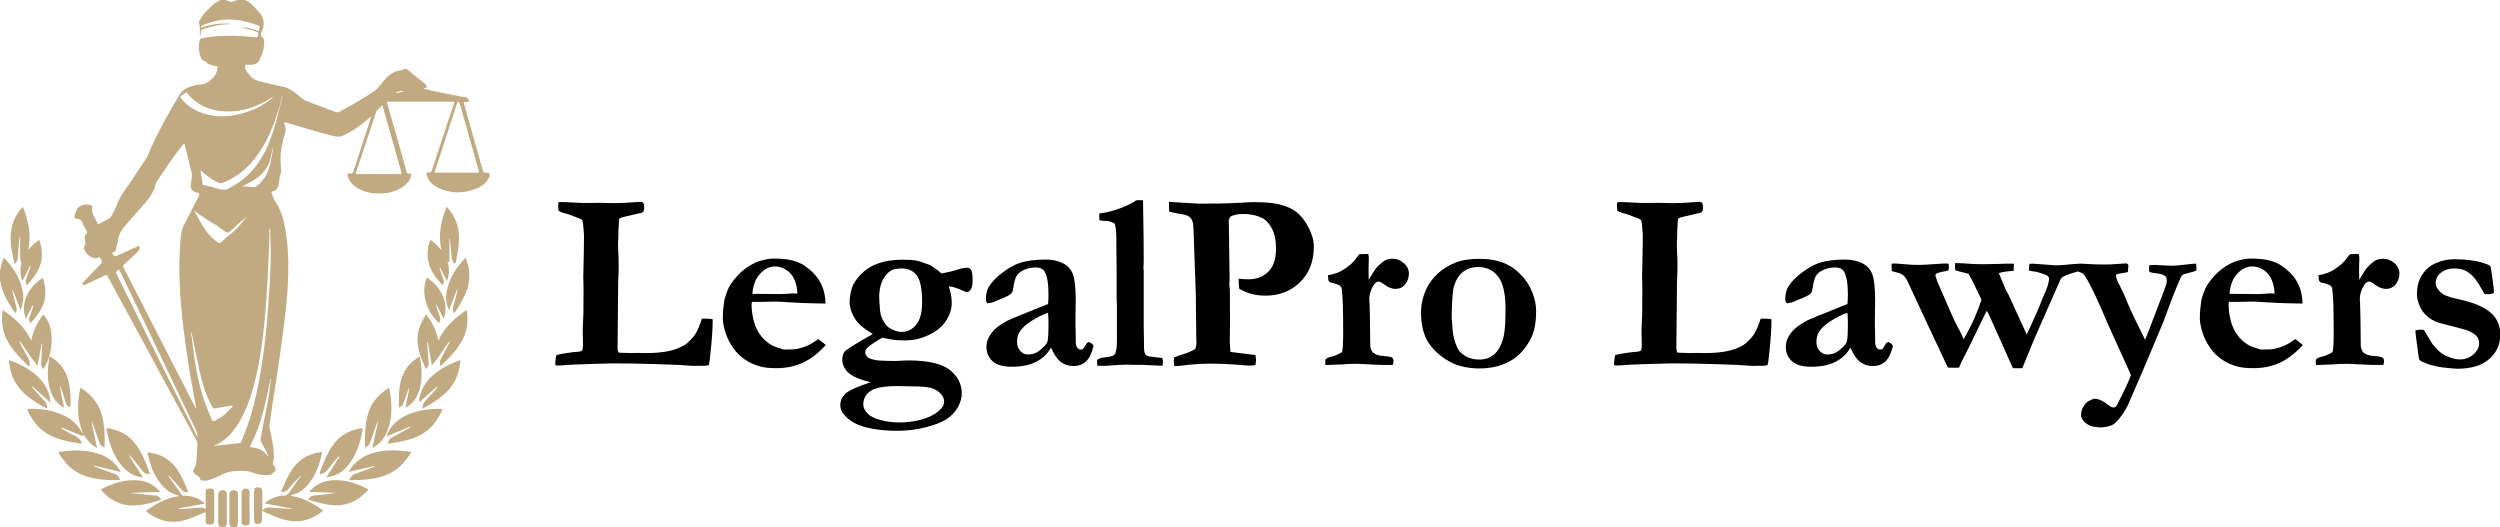 <?xml version="1.0" encoding="utf-8"?>
<!-- Generator: Adobe Illustrator 26.2.1, SVG Export Plug-In . SVG Version: 6.00 Build 0)  -->
<svg version="1.1" id="Layer_1" xmlns="http://www.w3.org/2000/svg" xmlns:xlink="http://www.w3.org/1999/xlink" x="0px" y="0px"
	 viewBox="0 0 1772.3 373.6" style="enable-background:new 0 0 1772.3 373.6;" xml:space="preserve">
<style type="text/css">
	.st0{fill:#C1AA81;}
</style>
<g>
	<g>
		<path class="st0" d="M11,222.1c1.1-2.5,1.1-2.5,0.5-4.8c-0.9-3.8-2.1-7.5-2.7-11.3c0.1-0.1,0.2-0.3,0.3-0.4
			c1.8,4.7,3.6,9.3,5.4,14.1c2.2-4.7,2.4-9.4,1.4-14.3c-1.3-6.2-4.2-11.6-7.9-16.6c-1.6-2.2-3.3-4.3-5.3-6.2
			c-0.6,1.6-1.1,3.1-1.6,4.6c-0.5,1.5-0.3,3.1-1.2,4.4c0,2.5,0,5.1,0,7.6c0.6,0.2,0.5,0.8,0.5,1.2c0.9,5,3,9.6,5.5,14
			C7.5,217.1,9.1,219.7,11,222.1z"/>
		<path class="st0" d="M159.5,347.9c-2.7-1.2-4.8,0.1-4.8,3.1c0,6.4,0,12.8,0,19.3c0,1.3,0.3,2.4,1.3,3.2c1.3,0,2.5,0,3.8,0
			c0.3-0.7,1-1.4,1-2.3c0-7.1,0-14.1,0-21.2C160.7,349.2,160.4,348.3,159.5,347.9z"/>
		<path class="st0" d="M168.7,361.5c0-3.6,0-7.3,0-10.9c0-1.1-0.1-2.2-1.3-2.7c-2.6-1.2-4.8,0.2-4.8,3c0,6.5,0,13.1,0,19.6
			c0,1.2,0.4,2.2,1.3,3.1c1.3,0,2.5,0,3.8,0c0.8-1,1-2.2,1-3.5C168.6,367.2,168.7,364.4,168.7,361.5z"/>
		<path class="st0" d="M228.6,361.6c-2-1.5-4.1-2.9-6.3-4.2c-5-2.8-10.1-5.1-15.9-5.8l0,0c0-0.2,0-0.4,0-0.6
			c5.9-1.3,10.2-4.8,13.6-9.6c4.3-5.9,6.6-12.7,8.2-19.8c0.3-1.3-0.4-1.1-1.2-1c-9.3,1.3-16.2,5.9-21,13.9
			c-2.7,4.5-4.8,9.3-6.7,14.2c2.1,0.3,3.7-0.3,5.2-2.1c2.5-3.1,5.3-5.9,8-8.8c0.2-0.2,0.3-0.7,0.9-0.4c-2.6,3.6-5.3,7.1-7.7,10.8
			c-1.4,2.1-2.7,3.6-5.5,3.1c-0.6-0.1-1.2,0.2-1.9,0.3c-4,0.7-7.6,2.5-10.8,5.3c6.6,1.2,13,2.4,19.4,3.6c-0.2,0.1-0.4,0.2-0.6,0.3
			c-4.2-0.3-8.4-0.5-12.6-0.8c-2.7-0.2-5.4-1-7.7,2c0-4.6,0-8.7,0-12.8c0-3.2-0.6-3.7-3.8-3.7c-1.1,0-1.7,0.5-1.9,1.5
			c-0.1,0.7-0.2,1.4-0.2,2c0,6.3,0,12.7,0,19c0,0.6,0,1.3,0.2,1.9c0.1,0.5,0.4,1.1,1,1.3c2.9,0.8,4.4-0.2,4.5-3.3c0.1-1.5,0-3,0-4.4
			c0-0.4-0.2-0.8,0.2-1.2c2.4,1.1,4.8,2.2,7.2,3.2c4.7,2,9.5,3.6,14.7,4c7.8,0.6,14.5-2.3,20.6-7C229.3,362.3,229.1,362,228.6,361.6
			z"/>
		<path class="st0" d="M149.2,346.3c-2.9,0-3.4,0.4-3.4,3c0,0.6,0,1.3,0,1.9c0,3.2,0,6.4,0,10c-1.4-1.6-2.9-1.4-4.3-1.3
			c-4.5,0.3-8.9,0.7-13.4,1l0,0c0,0,0,0,0,0c-0.4,0-0.8,0-1.3,0l0,0c-0.2-0.1-0.4-0.2-0.6-0.3c0.9-0.3,2-0.2,2.9-0.7
			c5.4-0.7,10.7-2,16.2-2.9c-0.5-0.4-0.7-0.7-1-0.9c-4-3.1-8.5-4.7-13.6-4.7c-0.6,0-1.2,0.1-1.7-0.5c-3.3-4.6-6.5-9.1-9.8-13.7
			c0.1-0.1,0.2-0.2,0.3-0.3c3.1,3.4,6.3,6.7,9.3,10.3c1.3,1.6,2.8,1.8,4.7,1.7c-1.8-4.8-3.9-9.4-6.4-13.8c-4.7-8.1-11.6-13-21-14.2
			c-0.7-0.1-1.8-0.6-1.4,1c1.5,6.4,3.5,12.5,7.1,18c3.5,5.5,8,9.8,14.7,11.3c0,0.2,0,0.4-0.1,0.6c-1.1,0.2-2.3,0.4-3.4,0.6
			c-7,1.7-13,5.2-18.8,9.2c-1,0.7-0.4,1.1,0.2,1.5c8.3,6.5,17.5,8.5,27.7,5.3c4.1-1.3,8.1-2.9,12-4.7c1.7-0.8,1.7-0.8,1.7,1
			c0,1.4,0,2.8,0,4.3c0,2.4,0.6,2.9,3.2,2.9c2.2,0,2.8-0.6,2.9-3c0-6.5,0-13,0-19.5C151.9,347.1,151.2,346.4,149.2,346.3z"/>
		<path class="st0" d="M19.7,259c0.3,0.3,0.5,0.7,0.9,0.6c0.6-0.1,0.3-0.7,0.4-1.1c0.2-1.4,0-2.8-0.8-4.1c-1.6-2.7-2.9-5.5-4.4-8.2
			c-0.7-1.3-1.4-2.6-2.1-4c0.1-0.1,0.3-0.2,0.4-0.3c0.3,0.4,0.7,0.8,1,1.3c3.6,5.2,7,10.4,10.9,15.4c0.2,0.2,0.2,0.6,0.6,0.6
			c1-5.2,2-10.5,3-15.7c0.1,0,0.3,0,0.4,0.1c-0.2,3.4-0.5,6.8-0.6,10.2c-0.1,2.7-1,5.6,1.3,7.9c8-11.8,7.9-31.4-0.1-38.6
			c-4.1,5.4-7.1,11.3-8.4,18.3c-0.3-0.4-0.4-0.6-0.5-0.8C17.5,232,10.8,225.8,3,220.5c-0.4-0.3-1.2-1.2-1.3,0.2
			c-0.5,4.7-0.4,9.4,0.8,14.1c1.5,5.7,4.7,10.5,8.4,15C13.6,253.1,16.6,256,19.7,259z"/>
		<path class="st0" d="M319.3,229.1c-3.4,3.6-6.4,7.5-8.6,12.5c-1.3-7.3-4.3-13.2-8.6-18.7c-3.1,4.8-5.5,9.6-6,15.2
			c-0.8,8.6,2.4,16.1,5.9,23.6c2.1-2.4,2.1-2.6,1.8-5.4c-0.4-4.3-0.7-8.6-1-12.9c0-0.3-0.1-0.7,0.5-0.6c1,5.4,1.9,10.9,2.9,16.3
			c1.1-2.1,3-3.4,4.2-5.3c2.7-3.9,5.2-8,8.2-11.8c0.1,0.1,0.2,0.2,0.3,0.3c-2.2,4.1-4.3,8.3-6.5,12.4c-0.9,1.6-0.4,3.1-0.3,4.8
			c0.4-0.3,0.7-0.4,0.8-0.5c3.6-3.4,7.1-6.9,10.2-10.8c4.8-6,8-12.6,8.2-20.4c0.1-2.6,0.1-5.3-0.5-8
			C326.5,222.6,322.7,225.6,319.3,229.1z"/>
		<path class="st0" d="M305,170c-4.7,12.9-0.2,23.1,8.8,32.2c1.1-2.2,1.1-2.4,0.4-4.5c-0.8-2.6-2-5.1-2.6-7.7c0,0,0,0,0,0l0,0
			c0.1-0.1,0.2-0.3,0.3-0.4l0,0c1.6,3.2,3.3,6.3,5,9.6c1.8-4.6,1.7-9.1,0.4-13.5c0.7-0.4,0.8,0.5,1.3,0.2c0-5.7,0-11.4,0-17.1
			c0.2,0.3,0.3,0.5,0.4,0.8c0.4,4.5,0.9,8.9,1.2,13.4c0.1,1.9,1.2,3,2.4,4.1c0.5-0.6,0.4-1.2,0.6-1.8c0.2-0.5,0.3-1.1,0.4-1.7
			c1.4-7.3,2.6-14.5,1.1-21.9c-1.2-5.8-4-10.8-8.1-15.2c-3.9,10-6.2,20.1-3.6,30.8C310.4,174.6,308,171.9,305,170z"/>
		<path class="st0" d="M12.6,182.8c0.2-2.9,0.4-5.9,0.7-8.8c0.2-2.2,0.2-4.5,0.9-6.6c0.1,0.7,0.1,1.5,0.1,2.2
			c0,4.7-0.2,9.5,0.2,14.2c0.1,0.8,0.1,1.6,0.6,2.4c0.4,0.6-0.2,1.9-0.4,2.9c-0.5,3.4-0.2,6.7,1.2,10.1c1.9-3.8,3.7-7.4,5.5-10.9
			c0.1,0.1,0.3,0.1,0.4,0.2c-1.1,3-2,6.1-3.2,9.1c-0.7,1.7-0.3,3.1,0.4,4.6c11-11.3,12.7-20.9,8.8-32.2c-2.9,2-5.4,4.5-7.8,7.1
			c2.4-10.6,0.1-20.5-3.7-30.4c-2.7,2.2-6.1,7.9-7.4,12.2c-2.8,9.5-0.7,18.8,1.4,28.3C11.7,185.8,12.5,184.5,12.6,182.8z"/>
		<path class="st0" d="M260.7,322.5c-5.8,2.4-11.2,7.2-13.5,12c1.6-0.4,3.2-0.7,4.9-1.1c4.4-1,8.8-2,13.2-3c0.1,0.1,0.3,0.2,0.4,0.3
			c-4.7,1.8-9.5,3.7-14.3,5.4c-2.2,0.8-2.8,2.5-4,4.3c5.3,0,10.2-0.1,15.1-0.8c8-1.1,15.4-3.6,21.4-9.3c3-2.9,5.5-6.1,7.7-9.9
			c-2.4-0.3-4.5-0.6-6.7-0.8C276.7,318.8,268.6,319.3,260.7,322.5z"/>
		<path class="st0" d="M85.1,340.3c-0.7-2.8-2.6-4.3-5.3-4.9c-0.5-0.1-1-0.3-1.5-0.5c-3.9-1.5-7.9-2.7-11.7-4.4c0-0.1,0-0.3,0-0.4
			c0.5,0.1,1,0.2,1.5,0.3c5.8,1.4,11.6,2.8,17.6,4.3c-0.4-0.7-0.7-1.2-1-1.7c-3.6-5.9-9-9.5-15.5-11.5c-8.9-2.8-17.9-2.6-27-1.1
			c-1,0.2-0.6,0.7-0.4,1.1c4.5,7.4,10.3,13.2,18.8,16c5.3,1.8,10.7,2.5,16.3,2.8C79.7,340.4,82.5,340.3,85.1,340.3z"/>
		<path class="st0" d="M111.1,351.4c-1.3-0.2-2.7-0.2-4.1-0.4c-4.7-0.5-9.3-0.9-14-1.4c0-0.1,0-0.1,0-0.2c6.8-0.2,13.5-0.5,20.3-0.7
			c0.1-0.4-0.1-0.6-0.3-0.7c-3.9-4.3-8.8-6.8-14.5-7.4c-9.7-1-18.6,1.9-27.1,6.4c4,5.1,10.3,9.2,16.1,10.6c5.4,1.3,10.7,0.8,16-0.3
			c3.7-0.8,7.3-1.8,11.1-3.1C113.3,353.3,112.7,351.7,111.1,351.4z"/>
		<path class="st0" d="M260.4,346.5c-2.6-1.3-5.3-2.5-8.1-3.5c-6.9-2.4-14-3.5-21.2-1.8c-4.7,1.1-8.6,3.6-12,7.5
			c6.6,0.2,12.8,0.5,19.1,0.7c-4.3,0.8-8.7,1.2-13,1.6c-2.6,0.2-5.3,0.1-6.6,3.2c6.1,2,12.3,3.7,18.7,4c9.5,0.4,17.1-3.7,23.3-10.5
			C261.4,347.1,261.1,346.9,260.4,346.5z"/>
		<path class="st0" d="M297.3,291.3c-6.8,1.5-13,4.2-17.9,9.2c-2.4,2.5-4.3,5.3-5.4,8.8c5.7-2.4,11.3-4.6,16.8-6.9
			c0.1,0.2,0.1,0.3,0.2,0.5c-4,2.2-8,4.5-12,6.5c-2.3,1.1-3.6,2.7-4.1,5.2c5.4-0.8,10.6-1.6,15.7-3.2c7.5-2.3,14-6.2,18.5-12.9
			c1.8-2.7,3.5-5.4,4.6-8.6C308,289.7,302.6,290.1,297.3,291.3z"/>
		<path class="st0" d="M53.9,309.4c-3.6-1.8-7.3-3.7-10.7-5.9c0.1-0.1,0.3-0.2,0.4-0.3c0.5,0.2,1.1,0.3,1.6,0.5
			c4.2,1.7,8.5,3.5,12.7,5.2c0.6,0.2,1.3,0.7,1.1-0.6c0.1-0.1,0.2-0.2,0.3-0.3c0.8,1.1,1.5,2.3,2.3,3.4c1.9,2.5,4.2,4.7,7.3,6.3
			c-0.6-2.9-1.3-5.5-1.8-8.2c-0.7-3.5-1.7-7-2-10.6l0.1,0l0.1,0c1.7,4.8,3.4,9.6,5,14.4c0.5,1.6,1.3,2.7,2.7,3.4
			c0.3,0.2,0.6,0.6,1,0.4c0.4-0.2,0.2-0.7,0.2-1c0.1-5.6,0-11.3-0.9-16.9c-1.2-7.7-4.3-14.5-10.2-19.8c-1.9-1.7-3.9-3.3-6.2-4.5
			c-0.5,2.7-1,5.3-1.2,7.9c-0.7,7.9-0.4,15.7,2.7,23.2c0.1,0.3,0.2,0.6,0.3,0.9l0,0c-0.1,0.1-0.2,0.2-0.2,0.3
			c-1-1.5-1.8-3.1-2.9-4.5c-3.5-4.6-8.2-7.5-13.4-9.5c-7.4-2.8-15-3.7-22.9-3.3c1.5,4.8,5.9,11.1,10,14.6
			c8.3,6.9,18.5,8.5,28.7,10.1C57.4,312.2,56.1,310.6,53.9,309.4z"/>
		<path class="st0" d="M231.4,338.3c0.4,0,0.6,0,0.8,0c6.3-0.9,11.3-4.1,15.1-9.1c5.6-7.3,8.2-15.8,9.8-24.6c0.2-1-0.2-1.2-1.1-1
			c-6.7,1.1-12.6,3.7-17.3,8.7c-4.4,4.8-7.2,10.6-9.6,16.5c-1,2.4-2,4.8-2.6,7.3c2.4,0,4.1-0.9,5.5-2.8c2.6-3.4,5.2-6.7,8.2-9.8
			c0.1,0.1,0.3,0.2,0.4,0.4c0,0,0,0,0,0c0,0,0,0,0,0C237.6,328.6,234.5,333.4,231.4,338.3z"/>
		<path class="st0" d="M92.5,323.3c3,3.6,6.1,7.2,8.9,10.9c1.3,1.8,3,1.7,4.9,2c-2-5.8-4.1-11.4-7-16.5c-2.1-3.7-4.6-7.1-7.9-9.8
			c-4.6-3.8-10-5.7-15.9-6.4c0.1,0.7,0.1,1.2,0.2,1.7c0.1,0.5,0.2,1,0.3,1.5c1.6,7.6,4,15,8.7,21.4c4.1,5.7,9.3,9.5,16.7,10.4
			c-3.3-5.3-6.8-10.2-9.8-15.5C92.3,322.8,92.4,323.1,92.5,323.3z"/>
		<path class="st0" d="M264,317.6c0.5-0.3,0.8-0.4,1.1-0.6c4.3-2.6,7.4-6.4,9.3-11c4.1-9.9,3.5-20,1.7-30.3
			c-0.1-0.8-0.6-0.7-1.1-0.3c-5.8,3.8-10.5,8.5-13.1,15.1c-2.6,6.6-3.1,13.6-3.2,20.6c0,2,0,4,0,6.2c2.2-1,3.4-2.3,4-4.4
			c1.5-4.7,3.3-9.4,5-14.1l0.1,0l0.1-0.1c-0.1,2.6-1,5-1.5,7.5C265.7,310,264.8,313.7,264,317.6z"/>
		<path class="st0" d="M297.9,279.9c-0.5,1.7-1,3.3-0.7,5.3c4.4-3.9,8.6-7.7,12.8-11.4c0.2,0.8-0.2,1.1-0.5,1.5
			c-2.5,2.9-5,5.9-7.7,8.6c-1.7,1.7-2.3,3.5-2.3,5.7c0.2,0,0.3-0.1,0.4-0.1c5.1-2.6,9.9-5.7,14.3-9.4c7.7-6.4,11.6-14.7,12.2-24.9
			c-7.3,2.6-14.1,6-19.8,11.1C302.5,270.1,299.4,274.5,297.9,279.9z"/>
		<path class="st0" d="M33.3,289.7c0-1.9,0-3.5-1.4-5c-2.3-2.4-4.4-4.9-6.6-7.3c-1-1.1-2-2.1-2.8-3.3c0.1-0.1,0.2-0.2,0.3-0.3
			c4.2,3.8,8.5,7.6,13,11.6c-0.3-2.7-0.7-5.1-1.5-7.3c-2.1-5.7-5.9-10-10.5-13.7c-5.2-4.1-11.1-6.9-17.5-9.2
			c0.1,2.2,0.4,4.2,0.9,6.2C9,270.2,14,276.8,21,282.1C24.9,284.9,28.9,287.4,33.3,289.7z"/>
		<path class="st0" d="M287.5,289.1c3.9-2.2,6.6-5.2,8.3-8.9c4.1-8.9,3.6-18.1,1.8-27.6c-3.8,2.3-7.1,5-9.5,8.6
			c-5.6,8.3-5.4,17.7-5.3,27.1c0,0.6,0.3,0.6,0.7,0.4c1-0.7,2-1.2,2.4-2.5c1.2-3.7,2.6-7.3,3.9-11c0.1,0,0.2,0,0.3,0
			C289.6,279.7,288.1,284.2,287.5,289.1z"/>
		<path class="st0" d="M34.9,253.7c-0.2,2-0.5,4-0.7,5.9c-0.7,6.4-0.3,12.6,2,18.6c1.7,4.6,4.6,8.3,9.1,10.8c0.1-1-0.3-1.9-0.4-2.7
			c-0.8-4.1-1.9-8.1-2.4-12.2c0.1,0,0.2,0,0.3,0c0.2,0.4,0.5,0.8,0.6,1.3c1.1,3.3,2.2,6.7,3.2,10c0.3,1,0.7,2,1.7,2.5
			c0.5,0.2,0.9,0.9,1.3,0.7c0.5-0.3,0.4-1,0.4-1.6c0.1-4.2-0.1-8.4-0.6-12.6C48.3,265.2,44,258,36.1,253
			C35.1,252.4,35,252.8,34.9,253.7z"/>
		<path class="st0" d="M329.7,183c-6.5,6.9-11.6,14.7-13.1,24.3c-0.7,4.2-0.3,8.4,1.8,12.6c2-5.2,3.6-10.3,5.8-15.1c0,0,0,0,0,0
			c0,0,0,0,0,0l0.1,0l0.1,0c-0.7,4.4-2,8.8-3.2,13.1c-0.5,1.6,0.1,2.9,0.7,4.4c3.6-5.3,6.9-10.6,9-16.4c2.8-7.8,2.4-15.4-0.8-23
			C329.9,182.9,329.7,182.9,329.7,183z"/>
		<path class="st0" d="M18.3,226.1c1.7-3.4,3.3-6.7,4.9-9.9c0,0,0,0,0,0c0,0,0,0,0,0c0.1,0.2,0.2,0.4,0.3,0.7
			c-0.5,2.6-1.5,5-2.5,7.5c-0.7,1.8-0.4,3.2,0.5,4.8c10.5-11.1,12.9-20,8.8-32.2C21.5,202.4,13.8,213.7,18.3,226.1z"/>
		<path class="st0" d="M311.4,229c0.8-1.6,1-3,0.3-4.8c-1-2.6-2-5.3-2.6-8c0.1-0.1,0.2-0.2,0.3-0.4c1.7,3.3,3.3,6.7,5.1,10.1
			c4.3-10.9-2.1-22.9-11.9-29.1C298.1,206.9,302.2,221.6,311.4,229z"/>
		<path class="st0" d="M176.9,359.6c0-3.5,0-7.1,0-10.6c0-0.9-0.3-1.9-1.1-2.3c-2.2-1.1-4.5,0.2-4.5,2.7c-0.1,6.8-0.1,13.6,0,20.4
			c0,2.1,0.7,2.6,2.9,2.6c2.4,0,2.7-0.2,2.8-2.5C177,366.5,177,363.1,176.9,359.6C177,359.6,177,359.6,176.9,359.6z"/>
		<path class="st0" d="M199.1,72.3c-0.1,0-0.1,0-0.2,0C198.9,72.3,199,72.3,199.1,72.3z"/>
		<path class="st0" d="M344.3,122.4c-1.2,0-1.7-0.2-2-1.5c-4.4-15.6-8.8-31.2-13.2-46.8c-0.5-1.8-0.5-1.8,1.5-1.8
			c0.6,0,1.2,0.3,1.7-0.2c0.5-0.5-0.8-2.9-1.5-3c-8.2-1.3-16.3-3.2-24.4-4.8c-2-0.4-4-0.9-6-1.4c0.3-0.5,0.7-0.5,1-0.5
			c1.4-0.4,1.6-0.9,0.7-2.1c-0.2-0.3-0.5-0.6-0.7-0.8c-3.9-3-7.7-6.1-11.4-9.3c-1.3-1.2-2.8-1.8-4.5-0.8c-0.6,0.4-1.4,0.5-2.1,0.6
			c-4.9,0.6-8.2,3.6-11.3,7.2c-2,2.4-3.6,5-6.2,6.9c-8,5.7-16.6,10.4-25.1,15.1c-1.1,0.6-2,0.5-3.1,0.1c-6.8-2.6-13.6-5.1-20.5-7.7
			c-0.7-0.3-1.4-0.6-1.9-1c-1.8-1.4-3.7-2.8-5.4-4.3c-2.7-2.2-5.5-4-9-4.7c-4.3-0.9-8.5-2-12.7-3c-3.7-0.9-7.6-1.3-10.4-4.4
			c-1.8-2.1-3.9-3.9-4.1-6.9c-0.1-1,0.1-1.6,1.4-1.4c1,0.1,2.1,0.1,3.2,0c3.7-0.2,5.3-1.5,6.3-5.1c0.1-0.2,0.2-0.4,0.3-0.6
			c1.4-2.3,1.8-4.8,2.2-7.4c0.3-2.4,0.7-4.8-1.4-6.7c-1-0.9-1-1.9-0.4-3c0.2-0.4,0.3-0.8,0.5-1.2c2-4.8,1.5-9.2-2.1-13.2
			c-1.4-1.5-2.8-3.2-4.2-4.7c-4.1-4.4-8.6-5.4-14.1-3c-1.2,0.5-2.1,0.4-3.2-0.1c-2.1-1-4.4-1.6-6.7-0.5c-4,1.9-6.8,5.2-9.9,8.2
			c-1.7,1.6-2.7,3.8-4,5.8c-0.3,0.5-0.9,1-0.6,1.7c1.1,2.9,0.5,5.8,0.7,8.8c0.1,0,0.2,0,0.3,0c0.1-0.1,0.2-0.3,0.3-0.4
			c0.1-3.3,0.1-3.2,3.1-4.3c5.4-1.8,10.9-2.9,16.5-3c0.2-0.4,0.8-0.1,0.9-0.5c-6.5-0.3-12.8,0.5-19,2.5c-0.4,0.1-0.9,0.7-1.2,0
			c-0.4-0.8,0.4-0.9,0.9-1.2c11.7-5.2,23.5-5.4,35.6-1.3c1.3,0.4,2.6,0.9,3.9,1.3c0.9,0.3,1.5,0.6,1,1.8c-0.3,0.7-0.4,1.5-0.5,2.3
			c-3.8-1.4-7.5-2.7-11.6-2.6c0,0,0,0,0,0c-0.1,0.1-0.3,0.2-0.4,0.3c3.7,0.5,7.2,1.5,10.6,2.8c2,0.8,0.6,2,0.6,3
			c0,1.1-0.8,0.9-1.5,0.8c-12.1-1.2-24.3-1.7-36.4,0.4c-0.6,0.1-1.2,0.3-1.8,0.4c-0.9,0.2-1.3,0.7-1.5,1.6
			c-0.7,3.4-0.8,6.8,0.3,10.1c0.6,1.9,1.1,4.1,3.7,4.4c0.3,0,0.3,0.4,0.5,0.6c0.8,0.9,1.7,1.5,2.8,1.9c1.5,0.6,3.1,0.9,4.7,1.1
			c0.8,0.1,1,0.5,0.8,1.2c-0.5,2.2-1,4.4-2.4,6.1c-2.4,3-5.5,5.3-9.5,5.7c-1.4,0.1-2.8,0.3-4.2,0.6c-4.3,1-8.4,2.5-10.8,6.5
			c-7.5,12.3-14.5,25-20.5,38.1c-1.2,2.6-2,5.4-3.5,7.7c-3.3,4.9-6.7,9.7-9.8,14.7c-2.8,4.5-6.4,8.5-8.8,13.3
			c-1.8,3.6-3.1,7.5-5.1,11c-0.6,1.1-1.1,2.4-2.2,3c-2.4,1.4-4.8,2.6-7.2,3.9c-0.5,0.2-0.7,0.3-1-0.3c-1.7-3.7-4.7-7-3.9-11.5
			c0.1-0.4,0.1-0.8-0.4-1.1c-2.8-1.7-8.1-0.7-10,1.9c-0.9,1.3-1.4,2.8-1.8,4.3c-0.7,2.7-0.6,2.7,2,3.3c0.9,0.2,2,0.1,2.5,1.2
			c1.1,2.4,2.3,4.7,3.6,7c0.7,1.2,0.4,2.1-0.5,2.9c-0.6,0.5-0.8,1-0.7,1.9c0.2,2.3,0.9,4.6-0.4,6.8c-0.2,0.4-0.3,1-0.1,1.4
			c1.5,3.2,3.6,5.8,7.3,6.5c0.8,0.1,1.6,0.5,2.2-0.1c1.1-1,1.8-0.8,2.3,0.6c0.1,0.3,0.3,0.7,0.5,1c0.6,0.9,0.6,1.5-0.3,2.4
			c-4.2,4.3-8.4,8.7-12.6,13.2c-0.3,0.3-1.2,0.5-0.5,1.3c0.6,0.6,1,0.9,2,0.4c4.7-2.3,9.4-4.4,14.1-6.6c0.8-0.4,1.2-0.3,1.6,0.5
			c6.1,11.3,12.3,22.6,18.4,33.9c14.9,27.6,29.9,55.2,44.8,82.8c0.3,0.6,0.6,1.2,0.6,1.9c-0.2,4-0.3,8-0.7,12
			c-0.2,2.1-0.5,4.2-1.8,6.1c-1,1.5-0.6,2.4,0.8,3.6c0.8,0.7,1.5,1.3,2.4,1.7c0.4,0.2,0.7,0.4,0.8,0.9c0.1,1.6,1.2,2,2.5,2.1
			c1.6,0.2,3.2,0,4.7-0.6c2.9-1,5.8-2.1,8.5-3.6c5.3-2.8,11-2.8,16.8-2.6c1.5,0.1,3,0.3,4.4,0.9c3.5,1.4,7.2,2.1,11.1,2.1
			c2.4,0,3.9-1.2,5.3-2.7c0.7-0.7,0.7-1.5,0.4-2.5c-0.3-1.3-2-2.1-1.8-3.3c0.2-1.3,0.8-2.6,0.8-4c0-0.1,0-0.2,0-0.3
			c0-5.6-1.1-11-2.1-16.4c-0.4-2.2-1.4-4.4-1-6.7c1.1-8.1,2.4-16.2,3.6-24.3c1.2-7.9,2.5-15.8,3.6-23.7c1.4-10.2,2.8-20.3,4-30.5
			c1-9.1,1.8-18.2,2-27.4c0.3-11.2-0.1-22.4-2.2-33.4c-1.3-6.7-3-13.4-7-19c-1.3-1.9-1.8-3.9-2.5-6c-0.2-0.6-0.2-0.9,0.5-1
			c2.8-0.2,3.8-2.2,4.3-4.5c0.7-3,0.7-6.2,1.9-9.1c0.1-0.3,0-0.6,0-0.9c-0.1-2.3-0.3-4.6-0.4-6.9c-0.2-7.1,1.3-13.9,3.4-20.6
			c0.3-1.1,0.4-2.1,0.1-3.2c-0.3-1.2-0.9-2.4-0.8-3.9c1.4,0.4,2.7,0.8,4,1.1c10.5,3,21,6.4,31.7,8.9c2.3,0.5,4.3,0.4,6.5-0.7
			c5-2.4,9.7-5.4,14.1-9c1.7-1.4,3.3-2.8,5.2-4.3c-0.1,0.5-0.1,0.6-0.1,0.7c-4,12.4-8,24.7-12.1,37.1c-0.8,2.6-0.9,2.7-3.2,2.6
			c-1.5-0.1-1.5,0.6-1.2,1.7c0.8,3.3,2.8,5.7,5.5,7.7c4.5,3.2,9.7,4.5,15.1,4.7c5.9,0.3,11.6-0.6,16.8-3.6c3.5-2,6.3-4.6,7.5-8.6
			c0.6-1.8,0.5-1.9-1.4-1.8c-1,0-1.5-0.3-1.7-1.2c-4.5-16.2-9.1-32.3-13.7-48.4c-0.4-1.3,0-1.4,1.1-1.4c15.1,0,30.1,0,45.2,0
			c1.3,0,1.3,0.4,0.9,1.4c-5.2,15.6-10.4,31.2-15.5,46.9c-0.4,1.3-0.9,2.1-2.5,1.8c-1.5-0.3-1.7,0.4-1.3,1.8c1.2,4.3,4.1,7.1,7.9,9
			c9,4.5,18.3,4.3,27.5,0.6c4-1.6,7.4-4.3,9.1-8.5C347.3,122.4,347.3,122.3,344.3,122.4z M128.8,67.6c1.1-0.7,2.4-1.2,3.3-2.3
			c1.6,2,3.3,3.9,5.3,5.6c7.5,6.1,16.2,8.4,25.6,8.1c10.5-0.2,20-3.8,28.8-9.3c0.4-0.4,0.8-0.7,1.6-0.9c-0.3,0.8-0.7,1.1-1.2,1.3
			c-7.4,6-15.9,9.6-25.2,11.4c-8.8,1.7-17.5,1.3-25.9-2.2c-5-2.1-9.2-5.3-12.7-9.5C127.5,68.8,127.7,68.3,128.8,67.6z M80.3,180.6
			c-0.2-0.6-0.8-1-0.7-1.8c1.7,0.2,2.3-0.7,2.6-2.2c0.4-2.1,1.1-4.1,1.4-6.1c0.5-4.2,2.5-7.6,5.3-10.7c4.6-5.3,9.3-10.5,13.9-15.8
			c3.5-4.1,6.6-8.6,7.8-14.1c0.1-0.4,0.2-0.7,0.4-1c6-8.8,11.7-17.9,18.6-26.1c0.3-0.4,0.5-0.8,1.1-1c0.8,3.3,1.7,6.5,2.5,9.8
			c0.8,3.2,1.4,6.5,2.4,9.6c0.7,2.2,0.5,4.3,0.1,6.5c-0.2,1.1-0.4,2.2-0.5,3.3c-0.3,3,1.2,4.8,4.9,5.7c1.5,0.4,1.5,0.8,0.9,2.1
			c-3.6,6.9-6.8,13.8-10.5,20.6c-1.8,3.3-2.2,6.9-2.5,10.5c-1,10.5-1,21-0.6,31.5c0.3,7.8,1,15.7,1.8,23.5
			c1.3,12.8,3.2,25.6,5.2,38.3c1.3,7.9,2.9,15.8,4.3,23.7c0.1,0.4,0.1,0.8,0.1,1.3c0.4,0.4,0.4,0.8,0.3,1.4
			c-0.4-0.2-0.5-0.5-0.6-0.8c-3.6-6.9-7.2-13.8-10.7-20.7c-8.4-16.4-16.8-32.8-25.2-49.2c-5-9.8-10-19.5-15-29.3
			c-0.5-0.9-0.4-1.3,0.3-2c3-2.7,5.9-5.6,8.9-8.3c1.5-1.4,3-2.7,1.8-5.1c-2.6,1.2-5.4,2.5-8.2,3.7c-2.6,1.2-5.2,2.3-7.7,3.5
			C81.3,181.8,80.7,181.8,80.3,180.6z M160.4,164.7c0.8,0.6,1.3,0.3,1.9-0.2c3-2.3,5.6-4.9,8.4-7.4c1-0.9,2-1.7,3-2.5
			c0.1-0.4,0.4-0.5,0.9-0.5c-0.3,0.4-0.6,0.7-0.9,0.9c0,0,0,0,0,0c-3.1,4.3-6.6,8.1-10.8,11.4c-2.2,1.7-4.2,3.5-6.2,5.4
			c-0.7,0.6-1.2,0.7-2,0.2c-3.6-2.4-6.6-5.4-9.1-9c-3-4.3-5.3-9-7.9-13.6c5,3.7,10.3,7.2,15.6,10.3c0.3-0.1,0.6-0.4,0.8,0
			c0.1,0.1,0,0.4-0.1,0.5C156.2,161.8,158.4,163.2,160.4,164.7z M139.9,309.8c-11.8-23.7-23.5-47.5-35.3-71.2
			c-7.1-14.3-14.2-28.6-21.3-43c-0.1-0.1-0.2-0.3-0.2-0.4c-1.3-2.6-1.3-2.6,1.4-4.1c4.2,8.7,8.3,17.3,12.5,26
			c14,29.3,28,58.6,42,87.9C139.7,306.6,140.1,308.2,139.9,309.8z M149.7,296.4c-6.1-13.5-9.8-27.7-11.8-42.4
			c-0.7-4.8-1.4-9.6-1.9-14.4c-0.4-0.7-0.2-1.5-0.3-2.2c0,0,0,0,0,0c-0.3-0.6-0.3-1.2-0.1-2.2c0.2,0.9,0.3,1.3,0.5,1.8
			c0.1,0.5,0.2,1.1,0.3,1.6c1.7,8.2,3.3,16.4,5.1,24.6c1.9,8.4,4.3,16.7,8.5,24.3c1.3,2.3,1.3,2.3,3.8,1.8c3.2-0.6,6.3-1.3,9.5-1.6
			c0.6-0.1,1.1-0.2,1.8,0.1c-3.3,4.1-6.9,7.6-11.7,9.9C150.8,299,150.9,299,149.7,296.4z M171.2,312.8c-0.4,0.9-0.8,1.3-1.8,1.4
			c-5.3,0.5-10.6,1.1-15.9,1.7c-0.5,0.3-0.9,0.4-1.5,0.2c0.1-0.4,0.4-0.5,0.8-0.5c8.1-3.9,13.5-10.4,17.8-18.1
			c5.5-9.8,8.6-20.4,11.1-31.3c3.1-13.5,4.8-27.3,6.1-41.1c1.5-16.7,2.3-33.5,2.9-50.2c0.1-1.9,0.2-3.8,0.3-5.7c0-1.4,0-2.7,0-4.1
			c0,0,0,0,0,0c0,0,0,0,0,0c0-1.1-0.3-2.3,0.4-3.3c0.3,0.3,0.2,0.5,0.2,0.8v0c0,0.5,0,1,0,1.5c0,0.1,0,0.3,0,0.4c0,0.7,0,1.5,0,2.2
			c0.7,12,0.3,23.9-0.5,35.9c-0.6,9.2-1.2,18.4-2,27.6c-1.3,13.4-3,26.8-5.5,40.1c-2,10.7-4.6,21.2-8.1,31.5
			C174.1,305.5,172.6,309.1,171.2,312.8z M192,268.4c0.1,0.5,0.2,0.9-0.2,1.3c-0.1,1,0.1,2-0.3,3c-0.4,6.4-1.8,12.7-3,19
			c-1.3,6.2-2.6,12.4-3.6,18.6c-0.3,1.6,0.2,2.9,0.9,4.2c1.1,2.4,2.8,4.5,3.6,7c0.4,0.4,0.4,1,0.6,1.7c-0.6-0.1-0.8-0.5-1-0.9
			c-2.9-3.9-7.3-4.8-11.9-5.4c2.1-4.3,4-8.6,5.6-12.9c3.8-10.1,6-20.7,8.2-31.2c0.1-0.4,0.2-0.8,0.3-1.2c0.1-0.7,0.2-1.5,0.3-2.2
			C191.4,268.9,191.6,268.6,192,268.4z M193.4,105.9C193.4,105.9,193.4,105.9,193.4,105.9C193.4,105.9,193.4,105.9,193.4,105.9
			c0,0.7,0.2,1.4-0.3,1.9c0,0.5,0.1,1.1-0.3,1.6c-0.1,0.5,0.1,1.1-0.3,1.6c0,0.6,0,1.2-0.3,1.7c-1.1,7.7-3.9,14.4-10.3,19.3
			c-0.7,0.5-1.3,0.8-2.3,0.7c-2.5-0.3-5.1-0.4-7.8-0.7c9.1-4.2,17.3-9.1,20-19.7c0.1-0.4,0.2-0.8,0.3-1.3v0c0.1-0.5,0.2-1.1,0.3-1.6
			c0.1-0.5,0.2-1.1,0.3-1.6C193,107.2,192.8,106.4,193.4,105.9C193.4,105.9,193.4,105.9,193.4,105.9L193.4,105.9
			C193.4,105.9,193.4,105.9,193.4,105.9c-0.1-0.5-0.1-0.9,0.1-1.4C193.8,105,193.9,105.5,193.4,105.9z M199.4,71
			c0.1,0.5,0.2,0.9-0.3,1.3c0.1,0.5,0.2,0.9-0.3,1.3c0,0.6,0,1.1-0.4,1.6c0.1,0.6-0.1,1.1-0.3,1.6c-0.1,0.8-0.2,1.6-0.6,2.3
			c0,0,0,0,0,0c-1.7,7.5-3.8,14.8-6.7,21.9c-4.9,12-12,22.3-23.2,29.4c-1.9,1.2-3.9,2.1-5.8,3.3c-2.2,1.4-4.5,0.7-6.7,0.2
			c-3.6-0.8-7.1-2.3-10.9-2.7c-0.3,0-0.6-0.1-0.6-0.5c0-3.1-1.2-6-1.3-9.1c0-0.2,0-0.5,0.1-0.8c3.6,3.6,7.6,6.4,12.1,8.6
			c1.1,0.5,2.1,0.7,3.3,0.2c11.2-4.2,19.5-11.9,26.1-21.7c6-8.9,10-18.6,13.1-28.8c0.1-0.2,0.2-0.5,0.3-0.7v0
			c0.1-0.7,0.2-1.3,0.6-1.9c0-0.5,0.1-0.9,0.4-1.2c0.1-0.5,0.2-1,0.3-1.6c0.1-0.4,0.2-0.8,0.3-1.3c0.1-0.4,0.2-0.9,0.3-1.3
			c0.1-0.4,0.2-0.8,0.3-1.2c0.1-0.6,0.3-1.2,0.4-2c0.3,0.9,0.2,1.4-0.2,2C199.8,70.3,199.8,70.7,199.4,71z M277.7,97.9
			c2.3,8,4.5,16,6.8,24.1c0.3,1,0.3,1.4-1,1.4c-10,0-20.1,0-30.1,0c-1.3,0-1.3-0.3-0.9-1.4c4.7-14.1,9.4-28.2,14.1-42.4
			c0.7-2.2,2.9-3,4.4-5.1C273.4,82.6,275.5,90.3,277.7,97.9z M285,65c-1.2,0.3-2.4,0.7-3.6,1c-0.2,0-0.4,0-0.7,0
			c0.7-1.3,2.1-0.9,3-1.3c0.3-0.3,0.5-0.8,1-0.2c0.6,0,1.1,0,1.7,0c0,0.1,0,0.1,0,0.2C285.9,64.7,285.5,64.9,285,65z M338.7,122.4
			c-10.2,0-20.4,0-30.7,0c1.1-3.4,2.1-6.6,3.2-9.8c4.3-13.1,8.6-26.2,12.8-39.3c0.2-0.5,0.2-1,0.9-1c0.9,0,0.9,0.6,1,1.1
			c2.9,10.1,5.7,20.2,8.6,30.2c1.6,5.8,3.3,11.7,4.9,17.5C339.6,121.9,339.7,122.4,338.7,122.4z"/>
	</g>
	<g>
		<path d="M394.5,251.7c1.8-0.5,4.4-1,7.8-1.5c3.3-0.5,5.3-0.7,5.9-0.7c2.3-0.1,3.9-0.4,4.6-1.1c0.4-1.4,0.5-2.6,0.5-3.6l-0.2-11.4
			l0.5-11.6v-7.4l0.1-8.7l-0.2-9.3l0.4-19.8l0.1-9v-1.2c-0.4-6.2-0.8-9.7-1.2-10.3c-0.4-0.6-2.1-1.4-5.1-2.4
			c-0.3-0.1-1.4-0.6-3.4-1.3c-1.5-0.6-2.8-1-4-1.2c-2.1-0.5-3.5-1.2-4.4-1.9c-0.1-1.5-0.2-2.7-0.2-3.6c0-0.5,0-1.2,0.1-2.1
			c0.5-0.3,1.1-0.4,1.7-0.4c1.4,0,6.6,0.2,15.5,0.7l12.7-0.1l9.4,0.2c4.1,0,9.3-0.2,15.7-0.7c1.9-0.2,3-0.2,3.3-0.2
			c0.9,0,1.5,0.2,1.9,0.7c0.5,0.6,0.7,1.8,0.7,3.5c0,1.3-0.3,2.4-1,3.1c-0.4,0.4-1.7,0.8-3.9,1.1l-11,2.6c-0.3,0.1-0.8,0.4-1.5,0.7
			c-0.2,0.4-0.4,0.8-0.5,1.1l-0.1,2.5l-0.3,5.6v1.6v1c0,0.3-0.1,1.9-0.2,4.9c0,0.8-0.1,1.5-0.1,2.3c0,1,0.1,2.6,0.2,4.8
			c0.2,3.6,0.3,6.7,0.3,9.3c0,3.1-0.1,6.6-0.3,10.6c-0.1,1.5-0.1,3.4-0.1,5.8l-0.4,42.2c0,1.8,0.3,2.9,0.9,3.5l8.4,0.3l5.2-0.1
			l5.6,0.1c9.5,0,17-1.1,22.5-3.3c4.1-1.7,6.8-3.3,8-5c2-1.8,3.7-3.7,4.9-5.8c1.3-2.1,2.7-5.5,4.3-10.3h2.8c1.4,0,3,0.1,4.8,0.4v2.5
			c0,4.3-0.5,11.7-1.6,22.3c-0.4,4.3-0.8,6.9-1.2,7.8c-1.4,0.2-2.2,0.4-2.6,0.4h-3.3l-4.6,0.1c-0.5,0-4.1-0.2-10.6-0.7
			c-1.2-0.1-6.8-0.3-17-0.6s-20.1-0.5-29.8-0.5l-18.1,0.5c-7,0.2-13.5,0.5-19.6,1h-1.3c-0.4,0-0.9,0-1.7-0.1
			c-0.1-0.7-0.2-1.2-0.2-1.7C393.9,254.6,394.1,252.8,394.5,251.7z"/>
		<path d="M513.7,211.9c1.5-5,2.9-8.4,4.1-10.1c3.3-4.9,6.9-8.7,10.6-11.4c3.8-2.7,7.2-4.5,10.2-5.4c3.9-1.1,7.1-1.7,9.5-1.7
			c5.6,0,10.1,0.4,13.5,1.3c3.4,0.9,6.3,2.1,8.6,3.7c3.3,2.3,6,4.6,8,7c2,2.4,3.7,5.1,4.9,8.3c1.3,3.2,2,7.1,2.1,11.6l-9.9-0.2
			c-2.7,0-8.7-0.3-18-0.8c-3.4-0.3-5.8-0.4-7.1-0.4c-0.4,0-3.6,0.1-9.6,0.2h-7.6c-0.1,0.8-0.2,1.5-0.2,2.1c0,3.1,0.4,6.5,1.2,9.9
			c0.8,3.5,1.9,6.5,3.5,9.2c1.5,2.6,3.5,4.9,5.7,6.8c2.3,1.9,4.6,3.3,7.1,4.1l5.2,1.7c4.6,0,7.6-0.1,9.2-0.4
			c2.8-0.6,5.3-1.3,7.5-2.3c2.2-0.9,4.8-2.5,7.9-4.7c2.1,1.5,3.9,2.9,5.3,4.2c-5.2,5.7-10.6,9.9-16.2,12.5
			c-5.6,2.6-11.9,3.9-18.8,3.9c-4.7,0-8.5-0.4-11.5-1.2c-4-1.1-7.6-2.7-10.8-4.9c-3.2-2.2-6-4.9-8.3-8.2c-2.3-3.3-4-6.6-5.2-10.1
			c-1.5-4.5-2.2-8.1-2.2-10.9C512.5,220.7,512.9,216.1,513.7,211.9z M565.3,208.1c-0.1-3.3-0.7-6.5-2-9.6c-1.2-3-3.2-5.4-5.8-7.1
			c-2.6-1.7-5.2-2.5-7.9-2.5c-4,0-7.6,1.7-10.8,5.2c-3.2,3.5-5,8.2-5.4,14.2l20.3,0.2c1.3,0,3.1-0.1,5.5-0.3
			c1.7-0.2,2.9-0.2,3.6-0.2C563.5,208.1,564.3,208.1,565.3,208.1z"/>
		<path d="M617.1,271c-8-2-13.3-4.4-16-7.1c-2.7-2.7-4-5.7-4-9c0-2.7,0.7-4.7,2.1-6.1s7.9-5.4,19.5-12c-5.9-3.5-9.9-6.9-12.1-10.1
			c-2.8-4.3-4.3-8.5-4.3-12.6c0-3.7,0.8-7.7,2.3-11.9c3.3-6,7.9-10.6,13.6-13.6c5.8-3,13.2-4.5,22.3-4.5c3.7,0,6.8,0.2,9.5,0.7
			c1.2,0.2,3.3,0.9,6.2,2l3.4,1.2c3,1.9,5.7,3.9,7.9,5.9c5.1-1,9.2-2,12.4-3.1c2.2-0.7,4.1-1,5.7-1c1.2,0,2.1,0.5,2.8,1.5
			c0.7,1,1.1,3.4,1.1,7.1c0,3.3-0.4,5.5-1.3,6.8c-0.9,1.3-1.8,1.9-2.8,1.9c-0.4,0-1.4-0.4-3.1-1.2c-4-1.8-7.3-2.8-9.7-2.9
			c1.4,4.1,2.1,8,2.1,11.6c0,4.3-1.3,8.5-3.8,12.4c-2.5,3.9-6,7.1-10.4,9.4c-6.1,3.3-12.2,4.9-18.3,4.9c-3.9,0-6.6-0.1-8-0.3
			c-2.1-0.2-5-0.8-8.7-1.6c-5,2.8-8.6,5.2-10.6,7.1c-1,0.9-1.5,2.1-1.5,3.4c0,1.2,0.5,2.3,1.6,3.2c1,0.9,2.8,1.6,5.2,2
			c0.5,0.1,1.1,0.2,2,0.4c3.1,0.2,7.3,0.4,12.5,0.4c0.7,0,2.8-0.1,6.3-0.3c1-0.1,1.9-0.1,2.6-0.1c14.2,0,24.1,2.3,29.8,6.8
			c5.6,4.5,8.4,10,8.4,16.5c0,3.5-1,6.9-3,10.3c-2,3.3-4.7,6.1-8,8.2c-3.4,2.1-8.3,4-14.6,5.6c-6.4,1.7-13.2,2.5-20.5,2.5
			c-7.9,0-14.9-0.8-21.2-2.3c-6.3-1.5-11.2-4.1-14.7-7.6c-2.7-2.6-4.1-5.4-4.1-8.4c0-2.9,1.1-5.5,3.4-7.8
			C601.5,276.9,607.5,274.2,617.1,271z M644.3,299.1c8.8-1,15.6-3.4,20.4-7.1c3.1-2.4,4.6-4.8,4.6-7.2c0-1.3-0.3-2.6-1-3.8
			c-0.7-1.2-1.8-2.5-3.5-3.7c-1.7-1.2-3.6-2.1-5.7-2.5c-3-0.6-7-0.9-12-0.9l-10.9-0.2c-9.6,0-16,1.2-19.3,3.6
			c-3.3,2.4-4.9,5.5-4.9,9.4c0,2.1,0.9,4.1,2.8,6.2c1.8,2,4.9,3.7,9.2,4.8c4.3,1.2,9,1.8,14,1.8
			C639.4,299.5,641.5,299.4,644.3,299.1z M639.3,235.3c4,0,7.4-1.7,10.2-5.1c2.8-3.4,4.2-8.7,4.2-15.9c0-9.5-1.3-15.8-3.8-19.1
			c-2.5-3.3-6.1-4.9-10.6-4.9c-0.6,0-2.2,0.1-4.7,0.4c-2.8,0.5-5.4,2.5-7.8,6c-2.3,3.5-3.5,8.2-3.5,14c0,1.6,0.2,4.8,0.6,9.5
			c0.2,2,0.6,3.8,1.3,5.2c1,2.3,2.1,4.1,3.3,5.4c1.2,1.3,2.8,2.3,4.8,3.1C635.3,234.9,637.3,235.3,639.3,235.3z"/>
		<path d="M772.1,242.4l2,1.3c0.5,0.4,0.9,0.9,1,1.5l0.1,0.4c-1.4,5.3-3.3,8.9-5.6,10.9c-2.3,2-5.2,3-8.6,3c-3.5,0-6.5-1-9-2.9
			c-2.5-1.9-4.8-5.3-6.9-10.2c-2.5,4.5-6.1,7.9-10.8,10.2c-4.6,2.3-10.3,3.4-17,3.4c-6.2,0-10.7-1.3-13.6-3.9
			c-2.9-2.6-4.4-6-4.4-10.2c0-2,0.4-3.9,1.3-6c0.9-2,2.3-4,4.2-6c1.9-2,5-4.2,9.3-6.5c0.7-0.4,2.9-1.4,6.8-3l22.1-8.9
			c0.2-2.3,0.3-4.5,0.3-6.8c0-8-1-13.4-2.9-16.4c-1.2-1.8-3.3-2.7-6.2-2.7c-3,0-5.7,0.6-8.2,1.7c-2.5,1.1-4.3,2.6-5.4,4.4
			c-0.8,1.3-1.5,3.8-2.1,7.4c-0.4,2.6-0.8,4.1-1.2,4.5c-0.9,1.1-2.5,2.1-4.8,3.1c-2.3,0.9-3.9,1.6-4.8,2c-3.2,1.5-5.7,2.3-7.6,2.3
			c-0.8-0.7-1.2-1.7-1.2-3c0-3.4,0.7-6.3,2.1-8.7c2.1-3.4,5.3-6.8,9.6-10c4.3-3.2,8.3-5.5,12-6.8c5.1-1.7,11.3-2.5,18.7-2.5
			c4.7,0,8.8,0.9,12.2,2.6c3.4,1.7,5.8,4.3,7.1,7.8c1.3,3.4,2,9.6,2,18.6l-0.2,14.7l0.2,10.8v2.8c0,2.5,0.3,4.2,1,5.1
			c0.7,0.9,1.5,1.4,2.6,1.4c0.6,0,1.2-0.2,1.7-0.5l2.7-4.2L772.1,242.4z M743,221.7c-3.4,1.1-7.2,3-11.4,5.6c-4.2,2.6-7.2,5.3-8.8,8
			c-1.2,2-1.8,4.4-1.8,7.2c0,2.5,0.8,4.7,2.3,6.3c1.5,1.7,3.3,2.5,5.3,2.5c3.3,0,6.1-0.9,8.4-2.8c3.1-2.5,5-4.6,5.5-6.1
			c0.5-1.5,0.8-5.8,0.8-12.8C743.3,227,743.2,224.4,743,221.7z"/>
		<path d="M777.7,255.1c1.3-0.9,3-1.5,5.2-1.7c4.1-0.5,6.5-1.1,7.1-1.9c1.2-1.5,1.8-4.7,1.8-9.4v-25l-0.2-5.9v-17.9l-0.2-20.5v-3.6
			c0-4.9-0.4-8.4-1.2-10.7c-2.1-1.2-4.3-1.9-6.7-1.9c-1.4,0-2.8-0.1-4-0.4c-0.2-1.5-0.3-2.6-0.3-3.3c0-0.5,0.1-1,0.2-1.6
			c4.7-0.5,9.5-1.7,14.6-3.6c5-1.9,8.9-3.8,11.5-5.7l2.5-0.1c0.5,0,1.3,0,2.3,0.1c0.4,20.5,0.5,34.5,0.5,42.1c0,2.2-0.1,4.1-0.2,5.4
			v0.5l0.2,1.7v39.3l0.2,13v2.1c0,2.5,0.4,4.4,1.2,5.4c0.7,0.8,2.2,1.2,4.5,1.4c1.2,0.1,3.7,0.4,7.3,0.9c0.3,1.2,0.4,2.3,0.4,3
			c0,0.6-0.1,1.4-0.2,2.5l-7-0.3c-3.9-0.3-8.8-0.4-14.8-0.4l-3.3-0.1c-3.4,0-8.3,0.3-14.7,0.8h-6.5L777.7,255.1z"/>
		<path d="M828.8,149.9l-0.1-6.8l21.2,1.3l9.5-0.1h3.5c3.6,0,9.3-0.2,17-0.6c4.4-0.3,7.1-0.4,8.3-0.4c7.5,0,13.1,0.4,16.9,1.2
			c5.8,1.2,10.4,3.1,13.8,5.7c3.4,2.6,6.3,6.3,8.8,11.2c2.5,4.8,3.7,9.3,3.7,13.5c0,10.3-3.2,18.7-9.7,25.1
			c-6.5,6.4-14.7,9.6-24.6,9.6c-3.4,0-6.7-0.4-9.8-1.2c-3.1-0.8-6-2.1-8.8-3.7c-0.3-1.7-0.4-4.1-0.4-7.1c1.4,0.1,2.7,0.2,3.9,0.3
			c1.2,0.1,2.2,0.1,3.1,0.1c5,0,9.3-1.4,12.7-4.2c4.6-3.6,6.8-9.5,6.8-17.6c0-5.8-1-10.6-3-14.3c-2-3.7-4.3-6.2-7.1-7.5
			c-3.8-1.8-8.1-2.7-12.8-2.7c-4.4,0-7.6,0.7-9.5,2c-0.5,0.8-0.8,1.5-1.1,2.2l0.6,41.9l-0.2,3.6l0.3,3.7c0.1,0.8,0.1,2,0.1,3.6v7.3
			l0.1,11.7l-0.2,13.9c0,2,0.2,4.6,0.5,7.9l17.7,2.2c0.2,1.4,0.4,2.5,0.4,3.4c0,0.9-0.1,2.1-0.4,3.7c-1.5,0.2-2.6,0.4-3.4,0.4
			c-1.8,0-5.3-0.2-10.4-0.7c-5.1-0.4-10.9-0.7-17.4-0.7c-7.3,0-14.3,0.5-21,1.4c-1.1,0.2-2.9,0.3-5.3,0.4c-0.2-1.7-0.4-3-0.4-3.8
			c0-0.5,0.1-1.4,0.2-2.5l5.4-1.8c3.7-1.1,7-2.5,9.7-4.1c0.5-1.7,0.8-3.3,0.8-4.7c0-0.6,0-1.3-0.1-2c-0.1-1.8-0.1-4.4-0.1-7.7
			l-0.3-25l-1-28.2c-0.4-13.4-0.7-20.6-1-21.7c-0.4-1.7-1.1-3.1-2.1-4c-1-1-2.7-1.7-5.1-2.1C833.7,151.2,830.4,150.5,828.8,149.9z"
			/>
		<path d="M939.8,254.6c0.8-0.7,1.8-1.2,3-1.5c3-0.6,5.9-1.8,8.6-3.5c0.5-1.4,0.8-6.2,0.8-14.4c0-15-0.3-25.1-1-30.3
			c-0.1-0.9-0.6-1.8-1.4-2.5c-1.5-0.8-3.5-1.5-6-2c-1.2-0.3-1.9-0.9-2.1-2l-0.3-3.3c4.4-0.6,8.4-2.1,11.9-4.5c3.6-2.4,6.2-4.8,8-7.3
			c0.9-1.4,1.8-2.4,2.5-3.1l6.2-0.2c0.3,1.4,0.4,2.5,0.4,3.4c0,0.7,0,1.5-0.1,2.4c-0.1,2.1-0.1,3.8-0.1,5.2c0,0.7,0,3.1,0.1,7.4
			c2.4-4.1,4.2-6.9,5.3-8.4c0.5-0.7,2.1-2.1,4.7-4.4c2-1.5,4.3-2.2,6.8-2.2c3.1,0,5.9,1.1,8.2,3.2s3.5,4.6,3.5,7.4
			c0,2.8-0.9,5.3-2.6,7.5c-1.7,2.2-4.1,3.3-7,3.3c-2.5,0-5.2-1.1-8-3.2c-1.7-1.3-3-2-4-2l-0.6,0.1c-1.2,0.4-2.4,1.5-3.4,3.4
			c-1.7,3-2.5,6-2.5,9.2l0.2,2.4c0.2,4.4,0.4,14.6,0.5,30.7c0.2,1.5,0.7,3,1.7,4.4c1.1,0.8,2.1,1.4,3.2,1.8c1.1,0.4,3,0.7,5.7,0.9
			c2.7,0.2,4.4,0.6,5,1.1c0.6,0.5,0.9,1.3,0.9,2.5c0,0.7-0.2,1.5-0.5,2.6h-8.4l-17-0.8c-4.3,0-8.1,0.2-11.6,0.5h-1.5
			c-0.4,0-3.5,0.1-9.2,0.4c-0.2-1-0.3-1.7-0.3-2.2C939.6,256.2,939.6,255.5,939.8,254.6z"/>
		<path d="M1077.7,194.3c3.8,3.7,6.6,7.9,8.5,12.7c1.9,4.8,2.8,9.3,2.8,13.5c0,7.9-1.2,14.3-3.6,19.2c-3.7,7.3-8.6,12.8-14.9,16.3
			c-6.2,3.5-13.5,5.2-21.7,5.2c-9.3,0-17.1-2.1-23.5-6.2c-6.4-4.1-11-8.9-13.8-14.1c-2.8-5.3-4.1-11.8-4.1-19.6c0-4,0.7-8,2-12
			c1.3-4,3.1-7.5,5.4-10.4c2.3-3,4.8-5.5,7.5-7.5c4-2.8,8-4.9,12-6.1c4-1.2,8.9-1.8,14.5-1.8C1061.1,183.4,1070.8,187,1077.7,194.3z
			 M1029.1,225c0.5,7.4,0.9,11.6,1.2,12.7c0.8,4,2,7.4,3.6,10.2c1.1,1.8,3,3.5,5.6,4.9c2.6,1.4,5.7,2.1,9.3,2.1
			c4.3,0,8-1.4,10.9-4.1c3-2.8,5.1-7.1,6.4-12.9c0.8-3.9,1.2-10.2,1.2-19c0-10.8-1.8-18.4-5.3-22.9s-8.2-6.7-14-6.7
			c-4.6,0-8.3,1.3-11.3,3.8c-3,2.6-5.1,6.3-6.3,11.3C1029.7,207.6,1029.3,214.5,1029.1,225z"/>
		<path d="M1145.1,251.7c1.8-0.5,4.4-1,7.8-1.5c3.3-0.5,5.3-0.7,5.9-0.7c2.3-0.1,3.9-0.4,4.6-1.1c0.4-1.4,0.5-2.6,0.5-3.6l-0.2-11.4
			l0.5-11.6v-7.4l0.1-8.7l-0.2-9.3l0.4-19.8l0.1-9v-1.2c-0.4-6.2-0.8-9.7-1.2-10.3c-0.4-0.6-2.1-1.4-5.1-2.4
			c-0.3-0.1-1.4-0.6-3.4-1.3c-1.5-0.6-2.8-1-4-1.2c-2.1-0.5-3.5-1.2-4.4-1.9c-0.1-1.5-0.2-2.7-0.2-3.6c0-0.5,0-1.2,0.1-2.1
			c0.5-0.3,1.1-0.4,1.7-0.4c1.4,0,6.6,0.2,15.5,0.7l12.7-0.1l9.4,0.2c4.1,0,9.3-0.2,15.7-0.7c1.9-0.2,3-0.2,3.3-0.2
			c0.9,0,1.5,0.2,1.9,0.7c0.5,0.6,0.7,1.8,0.7,3.5c0,1.3-0.3,2.4-1,3.1c-0.4,0.4-1.7,0.8-3.9,1.1l-11,2.6c-0.3,0.1-0.8,0.4-1.5,0.7
			c-0.2,0.4-0.4,0.8-0.5,1.1l-0.1,2.5l-0.3,5.6v1.6v1c0,0.3-0.1,1.9-0.2,4.9c0,0.8-0.1,1.5-0.1,2.3c0,1,0.1,2.6,0.2,4.8
			c0.2,3.6,0.3,6.7,0.3,9.3c0,3.1-0.1,6.6-0.3,10.6c-0.1,1.5-0.1,3.4-0.1,5.8l-0.4,42.2c0,1.8,0.3,2.9,0.9,3.5l8.4,0.3l5.2-0.1
			l5.6,0.1c9.5,0,17-1.1,22.5-3.3c4.1-1.7,6.8-3.3,8-5c2-1.8,3.7-3.7,4.9-5.8c1.3-2.1,2.7-5.5,4.3-10.3h2.8c1.4,0,3,0.1,4.8,0.4v2.5
			c0,4.3-0.5,11.7-1.6,22.3c-0.4,4.3-0.8,6.9-1.2,7.8c-1.4,0.2-2.2,0.4-2.6,0.4h-3.3l-4.6,0.1c-0.5,0-4.1-0.2-10.6-0.7
			c-1.2-0.1-6.8-0.3-17-0.6s-20.1-0.5-29.8-0.5l-18.1,0.5c-7,0.2-13.5,0.5-19.6,1h-1.3c-0.4,0-0.9,0-1.7-0.1
			c-0.1-0.7-0.2-1.2-0.2-1.7C1144.5,254.6,1144.7,252.8,1145.1,251.7z"/>
		<path d="M1338.8,242.4l2,1.3c0.5,0.4,0.9,0.9,1,1.5l0.1,0.4c-1.4,5.3-3.3,8.9-5.6,10.9c-2.3,2-5.2,3-8.6,3c-3.5,0-6.5-1-9-2.9
			c-2.5-1.9-4.8-5.3-6.9-10.2c-2.5,4.5-6.1,7.9-10.8,10.2c-4.6,2.3-10.3,3.4-17,3.4c-6.2,0-10.7-1.3-13.6-3.9
			c-2.9-2.6-4.4-6-4.4-10.2c0-2,0.4-3.9,1.3-6c0.9-2,2.3-4,4.2-6c1.9-2,5-4.2,9.3-6.5c0.7-0.4,2.9-1.4,6.8-3l22.1-8.9
			c0.2-2.3,0.3-4.5,0.3-6.8c0-8-1-13.4-2.9-16.4c-1.2-1.8-3.3-2.7-6.2-2.7c-3,0-5.7,0.6-8.2,1.7c-2.5,1.1-4.3,2.6-5.4,4.4
			c-0.8,1.3-1.5,3.8-2.1,7.4c-0.4,2.6-0.8,4.1-1.2,4.5c-0.9,1.1-2.5,2.1-4.8,3.1c-2.3,0.9-3.9,1.6-4.8,2c-3.2,1.5-5.7,2.3-7.6,2.3
			c-0.8-0.7-1.2-1.7-1.2-3c0-3.4,0.7-6.3,2.1-8.7c2.1-3.4,5.3-6.8,9.6-10c4.3-3.2,8.3-5.5,12-6.8c5.1-1.7,11.3-2.5,18.7-2.5
			c4.7,0,8.8,0.9,12.2,2.6c3.4,1.7,5.8,4.3,7.1,7.8c1.3,3.4,2,9.6,2,18.6l-0.2,14.7l0.2,10.8v2.8c0,2.5,0.3,4.2,1,5.1
			c0.7,0.9,1.5,1.4,2.6,1.4c0.6,0,1.2-0.2,1.7-0.5l2.7-4.2L1338.8,242.4z M1309.7,221.7c-3.4,1.1-7.2,3-11.4,5.6
			c-4.2,2.6-7.2,5.3-8.8,8c-1.2,2-1.8,4.4-1.8,7.2c0,2.5,0.8,4.7,2.3,6.3c1.5,1.7,3.3,2.5,5.3,2.5c3.3,0,6.1-0.9,8.4-2.8
			c3.1-2.5,5-4.6,5.5-6.1c0.5-1.5,0.8-5.8,0.8-12.8C1310,227,1309.9,224.4,1309.7,221.7z"/>
		<path d="M1341.1,186.9l1.6-0.1h1.3c0.5,0,2.5,0.2,6.2,0.5c3.6,0.4,7,0.5,10.1,0.5c2.4,0,5.7-0.2,10-0.5s6.9-0.5,7.8-0.5
			c0.8,0,1.9,0,3.3,0.1c0.1,1.1,0.2,2,0.2,2.8c0,0.6-0.1,1.3-0.4,2c-0.9,0.3-1.9,0.5-3.1,0.7c-2.6,0.5-4.4,1-5.4,1.6
			c-0.3,0.2-0.5,0.6-0.7,1.2c0.5,1.8,1,3.3,1.5,4.7l8.7,19.9c2.8,6.6,5.3,11.7,7.5,15.4c1.2,2.7,2,4.4,2.4,5.3
			c5.6-9.8,9.8-19.2,12.6-28l-4-8.4c-1.7-3.7-3.4-7-5.2-10c-1.1-0.3-2.2-0.6-3.5-0.9c-2.2-0.5-4.2-1.1-6-1.7v-5
			c4.4,0.1,7.4,0.2,9,0.4c2.7,0.3,6.6,0.4,11.9,0.4c2.6,0,5.8-0.1,9.6-0.2c3.8-0.1,6.1-0.2,6.9-0.2h4.3l-0.2,5.1
			c-0.7,0.1-2.1,0.2-4.4,0.4c-2.3,0.2-4.4,0.6-6.1,1.2c3,7.3,4.9,11.9,5.9,13.6l1.1,2l9.5,20.8l3.3,7.1l3.5-7.6
			c2.8-6.2,4.5-10,5.1-11.4c1.7-4.4,2.7-7,3-7.6c2.8-5.9,4.2-10.2,4.2-13.1c0-0.8-0.6-1.6-1.9-2.4c-0.4-0.2-2.5-1-6.6-2.2
			c-2.8-0.4-4.8-0.7-5.8-1.1l0.4-4.6c0.9-0.1,1.6-0.2,2.2-0.2c0.5,0,3.2,0.2,8,0.6c4.9,0.4,7.7,0.6,8.6,0.6c2.3,0,5.7-0.2,10.3-0.7
			c2-0.2,3.7-0.3,5-0.3v2.6c0,0.5,0,1.4-0.1,2.8c-5.8,1.7-9.5,3.1-10.9,4.2c-0.4,0.2-0.7,0.8-1.2,1.7l-13.5,30.6
			c-2.3,4.9-6.2,14.1-11.7,27.7c-0.8,1.8-1.4,3.3-1.8,4.3h-6.6l-15.2-33.9l-1.6-3.5c-0.5-1.1-1-2.2-1.7-3.3l-0.8,1.4l-10.7,22
			c-1.6,3.4-3.1,6.4-4.5,9c-1.4,2.5-2.6,5.2-3.7,7.9l-3.1,0.1l-4.8-0.1l-13.9-29.5l-15-32.3c-0.9-1.7-1.8-2.9-2.7-3.6
			c-1.4-1.1-3-1.8-4.8-2.1c-1.8-0.3-2.9-0.7-3.4-1.1c-0.1-1.1-0.1-2-0.1-2.6C1340.9,188.5,1340.9,187.7,1341.1,186.9z"/>
		<path d="M1469.7,187.4c2.1-0.3,3.8-0.5,5.2-0.5c0.7,0,1.5,0,2.4,0.1c5.4,0.4,9.8,0.5,13.2,0.5h4.6l12.6-0.8
			c0.5,0.4,0.9,0.7,1.2,1.2c-0.2,2.6-0.3,4.3-0.4,5c-0.9,0.2-1.6,0.3-2,0.4c-1.4,0.2-2.4,0.3-3,0.5c-0.7,0.1-1.4,0.3-2.1,0.4
			c-0.9,0.2-1.4,0.7-1.5,1.2c0.4,1.4,0.7,2.6,1.1,3.6l4.3,8.7c3.4,8.3,6.8,16,10.4,23l5,10.2c0.4-0.7,2.6-6.6,6.8-17.5
			c5-13,7.8-20.3,8.2-22c0.2-0.9,0.4-1.7,0.4-2.3c0-0.6-0.2-1.6-0.5-2.9c-1.3-0.9-2.4-1.6-3.2-1.8c-0.8-0.3-2.8-0.6-5.8-0.9
			l-2.8-0.7l-0.3-1.2c-0.1-0.6-0.1-1-0.1-1.3c0-0.5,0.1-1.2,0.3-2.3c1.8-0.1,3.1-0.2,3.8-0.2l7.2,0.4l4.8,0.2c2,0,5.5-0.3,10.5-0.9
			c3.1-0.4,5.4-0.6,6.9-0.6c0.1,1.5,0.2,2.6,0.2,3.3c0,0.4,0,0.9-0.1,1.6c-1.1,0.5-2.3,0.9-3.6,1.2c-2.1,0.5-4,1-5.6,1.5
			c-0.9,0.7-1.4,1.3-1.7,1.8c-1,2.3-3.1,7.2-6.1,14.8l-6.4,17.2l-14.9,35.4l-10.2,23.5c-2.3,4.5-4.9,8.4-7.9,11.6
			c-1.1,1.2-2.4,2.2-3.9,2.8c-2.4,0.9-5.2,1.4-8.3,1.4c-0.3,0-1.9-0.2-4.9-0.6c-2.4-0.6-4.5-1.9-6.3-3.8c-1.2-1.4-1.9-2.9-1.9-4.5
			c0-3.3,1.4-6.3,4.2-9.1c2.5-1.5,4.3-2.3,5.5-2.3c2.7,0,5.8,1.4,9.3,4.2c1.7,1.4,3,2,4,2c1,0,1.8-0.6,2.4-1.7
			c5.2-10,8.5-17.1,10-21.3l-16.4-36.2c-6.1-14.5-10.8-24.7-14.1-30.5c-1.7-3-2.9-4.7-3.5-5.2c-0.7-0.5-1.7-1-3.2-1.4
			c-0.8-0.2-1.7-0.5-2.7-1.1C1470.2,189.9,1469.9,188.6,1469.7,187.4z"/>
		<path d="M1560.8,211.9c1.5-5,2.9-8.4,4.1-10.1c3.3-4.9,6.9-8.7,10.6-11.4c3.8-2.7,7.2-4.5,10.2-5.4c3.9-1.1,7.1-1.7,9.5-1.7
			c5.6,0,10.1,0.4,13.5,1.3c3.4,0.9,6.3,2.1,8.6,3.7c3.3,2.3,6,4.6,8,7c2,2.4,3.7,5.1,4.9,8.3c1.3,3.2,2,7.1,2.1,11.6l-9.9-0.2
			c-2.7,0-8.7-0.3-18-0.8c-3.4-0.3-5.8-0.4-7.1-0.4c-0.4,0-3.6,0.1-9.6,0.2h-7.6c-0.1,0.8-0.2,1.5-0.2,2.1c0,3.1,0.4,6.5,1.2,9.9
			c0.8,3.5,1.9,6.5,3.5,9.2c1.5,2.6,3.5,4.9,5.7,6.8c2.3,1.9,4.6,3.3,7.1,4.1l5.2,1.7c4.6,0,7.6-0.1,9.2-0.4
			c2.8-0.6,5.3-1.3,7.5-2.3c2.2-0.9,4.8-2.5,7.9-4.7c2.1,1.5,3.9,2.9,5.3,4.2c-5.2,5.7-10.6,9.9-16.2,12.5
			c-5.6,2.6-11.9,3.9-18.8,3.9c-4.7,0-8.5-0.4-11.5-1.2c-4-1.1-7.6-2.7-10.8-4.9c-3.2-2.2-6-4.9-8.3-8.2c-2.3-3.3-4-6.6-5.2-10.1
			c-1.5-4.5-2.2-8.1-2.2-10.9C1559.6,220.7,1560,216.1,1560.8,211.9z M1612.5,208.1c-0.1-3.3-0.7-6.5-2-9.6c-1.2-3-3.2-5.4-5.8-7.1
			c-2.6-1.7-5.2-2.5-7.9-2.5c-4,0-7.6,1.7-10.8,5.2c-3.2,3.5-5,8.2-5.4,14.2l20.3,0.2c1.3,0,3.1-0.1,5.5-0.3
			c1.7-0.2,2.9-0.2,3.6-0.2C1610.6,208.1,1611.4,208.1,1612.5,208.1z"/>
		<path d="M1642,254.6c0.8-0.7,1.8-1.2,3-1.5c3-0.6,5.9-1.8,8.6-3.5c0.5-1.4,0.8-6.2,0.8-14.4c0-15-0.3-25.1-1-30.3
			c-0.1-0.9-0.6-1.8-1.4-2.5c-1.5-0.8-3.5-1.5-6-2c-1.2-0.3-1.9-0.9-2.1-2l-0.3-3.3c4.4-0.6,8.4-2.1,11.9-4.5c3.6-2.4,6.2-4.8,8-7.3
			c0.9-1.4,1.8-2.4,2.5-3.1l6.2-0.2c0.3,1.4,0.4,2.5,0.4,3.4c0,0.7,0,1.5-0.1,2.4c-0.1,2.1-0.1,3.8-0.1,5.2c0,0.7,0,3.1,0.1,7.4
			c2.4-4.1,4.2-6.9,5.3-8.4c0.5-0.7,2.1-2.1,4.7-4.4c2-1.5,4.3-2.2,6.8-2.2c3.1,0,5.9,1.1,8.2,3.2s3.5,4.6,3.5,7.4
			c0,2.8-0.9,5.3-2.6,7.5c-1.7,2.2-4.1,3.3-7,3.3c-2.5,0-5.2-1.1-8-3.2c-1.7-1.3-3-2-4-2l-0.6,0.1c-1.2,0.4-2.4,1.5-3.4,3.4
			c-1.7,3-2.5,6-2.5,9.2l0.2,2.4c0.2,4.4,0.4,14.6,0.5,30.7c0.2,1.5,0.7,3,1.7,4.4c1.1,0.8,2.1,1.4,3.2,1.8c1.1,0.4,3,0.7,5.7,0.9
			c2.7,0.2,4.4,0.6,5,1.1c0.6,0.5,0.9,1.3,0.9,2.5c0,0.7-0.2,1.5-0.5,2.6h-8.4l-17-0.8c-4.3,0-8.1,0.2-11.6,0.5h-1.5
			c-0.4,0-3.5,0.1-9.2,0.4c-0.2-1-0.3-1.7-0.3-2.2C1641.7,256.2,1641.8,255.5,1642,254.6z"/>
		<path d="M1712.3,234.2c1.8-0.4,3.1-0.5,3.9-0.5c0.4,0,1,0,1.9,0.1l0.8,0.9c3.2,5.6,5.3,9,6.3,10.2c2.1,2.4,4.1,4.4,6.1,5.9
			c1.4,0.9,3.5,1.9,6.4,2.9c2,0.7,4,1.1,6.2,1.1c3.7,0,6.9-1.2,9.6-3.6c2.7-2.4,4-5,4-7.8c0-1.9-0.5-3.5-1.5-4.8c-1-1.3-3-2.7-6-4
			c-1.5-0.7-5.2-1.7-11.2-3.2c-6-1.5-9.6-2.5-10.8-2.9c-2.8-1.1-5.3-2.5-7.4-4.4c-2.2-1.9-3.8-4-4.9-6.4c-1.5-3.4-2.3-6.3-2.3-8.7
			c0-4.5,0.7-8.2,2-11.1c1.3-2.9,3.1-5.4,5.5-7.6c1.7-1.7,4.3-3.2,7.8-4.5c3.5-1.4,7.2-2,11.2-2c5.6,0,10.6,0.4,14.8,1.2
			c4.3,0.8,7.9,1.9,10.8,3.5c0.4,1.4,0.9,4.5,1.5,9.4c0.7,4.9,1,7.8,1,8.7c0,0.4-0.1,0.9-0.3,1.3c-1.5,0.5-2.8,0.7-3.8,0.7
			c-0.6,0-1.5-0.1-2.6-0.2c-0.5-0.8-1.2-2.1-2.1-3.7c-2.8-5.3-5.8-9-8.8-11.2c-3-2.2-6.4-3.2-10.4-3.2c-4.1,0-7.5,1.2-10.3,3.6
			c-2,1.7-3,4.1-3,7c0,2,1.1,3.9,3.2,6c2,2.1,5.6,3.6,10.8,4.7c7.8,1.7,13.5,3.4,17.2,5.2c5.3,2.5,9.1,5.4,11.3,8.8
			s3.3,7.3,3.3,11.7c0,6.9-2.6,12.6-7.8,17.2c-5.2,4.6-12.8,6.9-22.7,6.9c-1.3,0-4.7-0.3-10.2-0.9c-2.5-0.3-5.4-0.9-8.8-1.8
			c-0.8-0.2-3-1.1-6.5-2.6c-0.7-0.4-1.1-0.8-1.4-1.3c-0.3-0.5-0.7-3-1.2-7.4C1712.8,239.9,1712.3,235.6,1712.3,234.2z"/>
	</g>
</g>
</svg>
